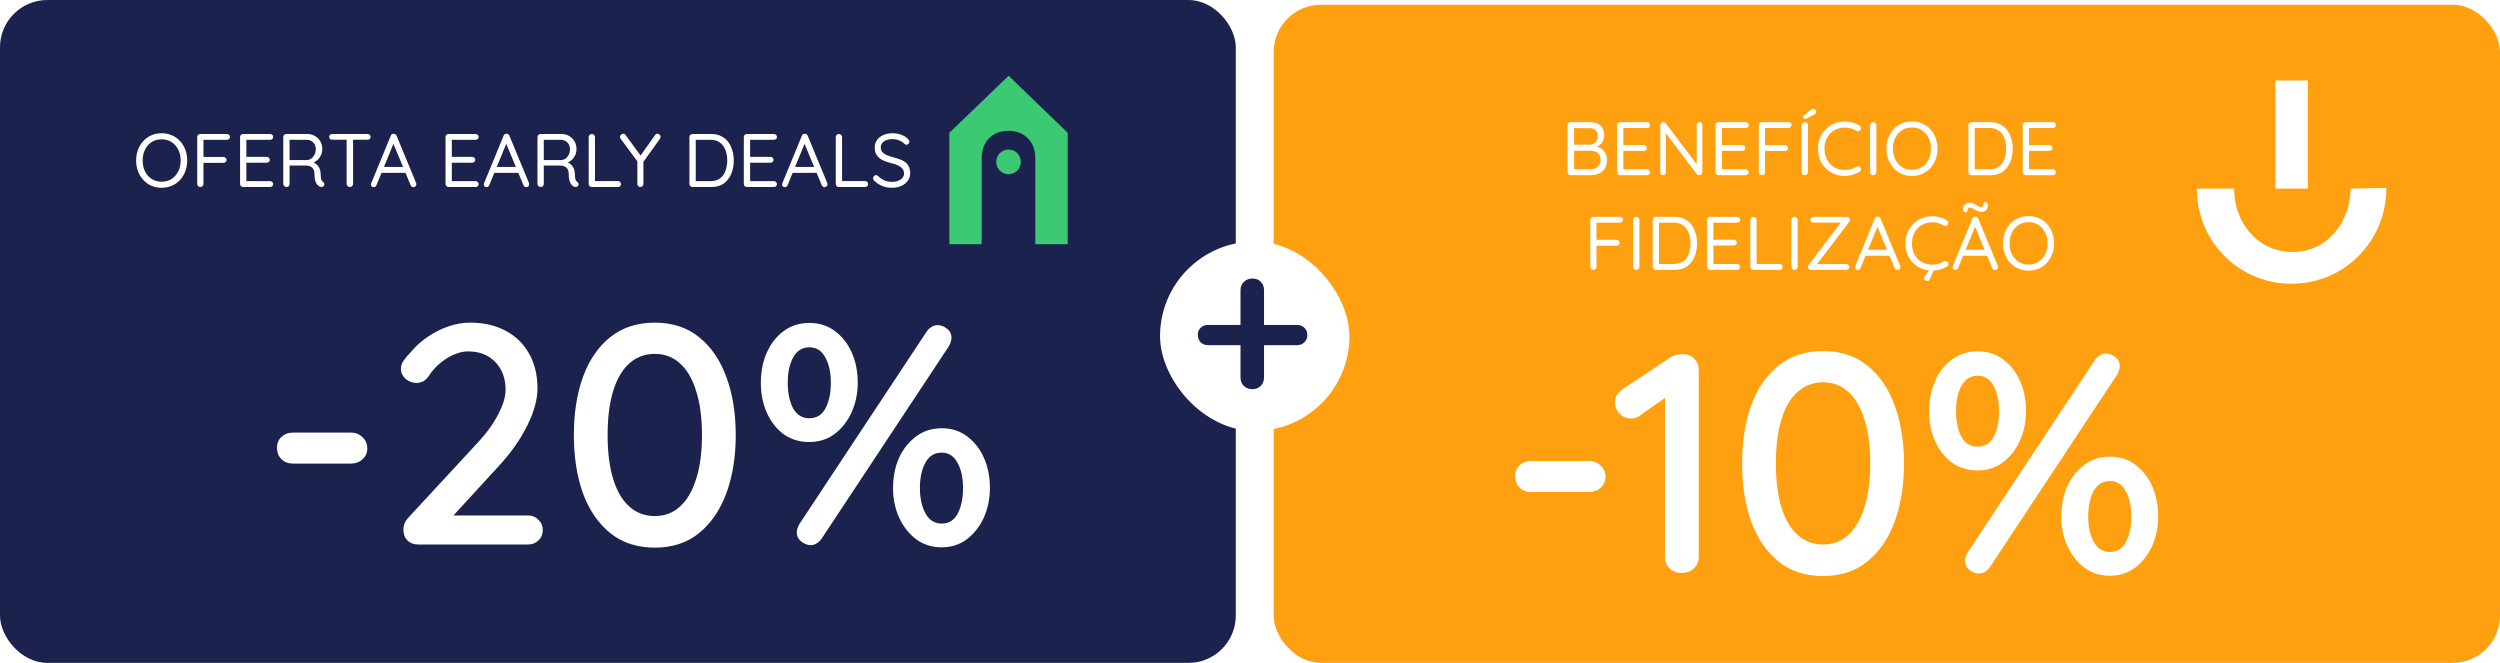 <svg width="528" height="140" viewBox="0 0 528 140" fill="none" xmlns="http://www.w3.org/2000/svg">
<rect width="261" height="140" rx="10" fill="#1C224E"/>
<path d="M39.535 33.9C39.535 34.721 39.402 35.484 39.135 36.188C38.869 36.881 38.495 37.489 38.015 38.012C37.535 38.535 36.965 38.94 36.303 39.228C35.642 39.516 34.922 39.66 34.143 39.66C33.354 39.66 32.629 39.516 31.967 39.228C31.317 38.94 30.751 38.535 30.271 38.012C29.791 37.489 29.418 36.881 29.151 36.188C28.885 35.484 28.751 34.721 28.751 33.9C28.751 33.068 28.885 32.305 29.151 31.612C29.418 30.908 29.791 30.3 30.271 29.788C30.751 29.265 31.317 28.86 31.967 28.572C32.629 28.284 33.354 28.14 34.143 28.14C34.922 28.14 35.642 28.284 36.303 28.572C36.965 28.86 37.535 29.265 38.015 29.788C38.495 30.3 38.869 30.908 39.135 31.612C39.402 32.305 39.535 33.068 39.535 33.9ZM38.159 33.9C38.159 33.025 37.983 32.252 37.631 31.58C37.29 30.908 36.821 30.38 36.223 29.996C35.626 29.612 34.933 29.42 34.143 29.42C33.354 29.42 32.655 29.612 32.047 29.996C31.45 30.38 30.981 30.908 30.639 31.58C30.298 32.252 30.127 33.025 30.127 33.9C30.127 34.764 30.298 35.537 30.639 36.22C30.981 36.892 31.45 37.42 32.047 37.804C32.655 38.188 33.354 38.38 34.143 38.38C34.933 38.38 35.626 38.188 36.223 37.804C36.821 37.42 37.29 36.892 37.631 36.22C37.983 35.537 38.159 34.764 38.159 33.9ZM42.314 39.5C42.122 39.5 41.962 39.436 41.834 39.308C41.717 39.18 41.658 39.025 41.658 38.844V28.94C41.658 28.759 41.717 28.609 41.834 28.492C41.962 28.364 42.117 28.3 42.298 28.3H47.914C48.095 28.3 48.25 28.359 48.378 28.476C48.506 28.593 48.57 28.743 48.57 28.924C48.57 29.095 48.506 29.239 48.378 29.356C48.25 29.473 48.095 29.532 47.914 29.532H42.874L42.97 29.404V33.324L42.89 33.148H47.194C47.375 33.148 47.53 33.212 47.658 33.34C47.786 33.457 47.85 33.607 47.85 33.788C47.85 33.948 47.786 34.092 47.658 34.22C47.53 34.337 47.375 34.396 47.194 34.396H42.858L42.97 34.252V38.844C42.97 39.025 42.906 39.18 42.778 39.308C42.65 39.436 42.495 39.5 42.314 39.5ZM51.345 28.3H57.041C57.222 28.3 57.377 28.359 57.505 28.476C57.633 28.593 57.697 28.743 57.697 28.924C57.697 29.105 57.633 29.255 57.505 29.372C57.377 29.479 57.222 29.532 57.041 29.532H51.889L52.033 29.26V33.308L51.873 33.132H56.321C56.502 33.132 56.657 33.191 56.785 33.308C56.913 33.425 56.977 33.575 56.977 33.756C56.977 33.937 56.913 34.087 56.785 34.204C56.657 34.311 56.502 34.364 56.321 34.364H51.921L52.033 34.22V38.364L51.937 38.252H57.041C57.222 38.252 57.377 38.316 57.505 38.444C57.633 38.572 57.697 38.716 57.697 38.876C57.697 39.057 57.633 39.207 57.505 39.324C57.377 39.441 57.222 39.5 57.041 39.5H51.345C51.163 39.5 51.009 39.436 50.881 39.308C50.764 39.18 50.705 39.025 50.705 38.844V28.94C50.705 28.759 50.764 28.609 50.881 28.492C51.009 28.364 51.163 28.3 51.345 28.3ZM60.566 39.5C60.363 39.5 60.187 39.436 60.038 39.308C59.899 39.18 59.83 39.025 59.83 38.844V28.94C59.83 28.759 59.889 28.609 60.006 28.492C60.134 28.364 60.288 28.3 60.47 28.3H64.886C65.483 28.3 66.022 28.439 66.502 28.716C66.982 28.983 67.361 29.356 67.638 29.836C67.926 30.305 68.07 30.849 68.07 31.468C68.07 31.916 67.984 32.337 67.814 32.732C67.643 33.116 67.409 33.452 67.11 33.74C66.811 34.017 66.47 34.231 66.086 34.38L65.734 34.124C66.097 34.209 66.422 34.364 66.71 34.588C66.998 34.801 67.233 35.079 67.414 35.42C67.595 35.751 67.691 36.14 67.702 36.588C67.723 36.983 67.75 37.297 67.782 37.532C67.814 37.767 67.862 37.953 67.926 38.092C67.99 38.22 68.081 38.321 68.198 38.396C68.347 38.492 68.443 38.62 68.486 38.78C68.539 38.94 68.513 39.095 68.406 39.244C68.342 39.34 68.251 39.409 68.134 39.452C68.016 39.484 67.899 39.495 67.782 39.484C67.665 39.473 67.563 39.441 67.478 39.388C67.307 39.292 67.142 39.153 66.982 38.972C66.822 38.78 66.689 38.508 66.582 38.156C66.475 37.804 66.422 37.324 66.422 36.716C66.422 36.375 66.368 36.092 66.262 35.868C66.155 35.644 66.011 35.463 65.83 35.324C65.648 35.185 65.446 35.089 65.222 35.036C64.998 34.983 64.769 34.956 64.534 34.956H60.966L61.158 34.668V38.844C61.158 39.025 61.105 39.18 60.998 39.308C60.891 39.436 60.747 39.5 60.566 39.5ZM60.966 33.804H64.886C65.195 33.783 65.483 33.676 65.75 33.484C66.027 33.292 66.251 33.025 66.422 32.684C66.603 32.332 66.694 31.937 66.694 31.5C66.694 30.935 66.513 30.465 66.15 30.092C65.798 29.719 65.35 29.532 64.806 29.532H61.03L61.158 29.228V34.092L60.966 33.804ZM73.88 39.5C73.688 39.5 73.528 39.436 73.4 39.308C73.272 39.18 73.208 39.025 73.208 38.844V28.956H74.568V38.844C74.568 39.025 74.504 39.18 74.376 39.308C74.248 39.436 74.083 39.5 73.88 39.5ZM70.168 29.516C69.987 29.516 69.832 29.463 69.704 29.356C69.587 29.239 69.528 29.089 69.528 28.908C69.528 28.727 69.587 28.583 69.704 28.476C69.832 28.359 69.987 28.3 70.168 28.3H77.608C77.789 28.3 77.944 28.359 78.072 28.476C78.2 28.583 78.264 28.727 78.264 28.908C78.264 29.1 78.2 29.249 78.072 29.356C77.944 29.463 77.789 29.516 77.608 29.516H70.168ZM83.264 29.964L79.504 39.116C79.462 39.244 79.387 39.345 79.28 39.42C79.174 39.495 79.062 39.532 78.944 39.532C78.742 39.532 78.592 39.479 78.496 39.372C78.4 39.265 78.352 39.137 78.352 38.988C78.342 38.913 78.352 38.833 78.384 38.748L82.528 28.668C82.582 28.519 82.662 28.412 82.768 28.348C82.886 28.273 83.014 28.241 83.152 28.252C83.291 28.252 83.414 28.289 83.52 28.364C83.638 28.439 83.718 28.54 83.76 28.668L87.888 38.652C87.92 38.737 87.936 38.823 87.936 38.908C87.936 39.1 87.872 39.255 87.744 39.372C87.616 39.479 87.472 39.532 87.312 39.532C87.184 39.532 87.067 39.495 86.96 39.42C86.854 39.345 86.774 39.239 86.72 39.1L82.912 29.948L83.264 29.964ZM80.304 36.508L80.848 35.26H85.6L85.84 36.508H80.304ZM94.736 28.3H100.432C100.613 28.3 100.768 28.359 100.896 28.476C101.024 28.593 101.088 28.743 101.088 28.924C101.088 29.105 101.024 29.255 100.896 29.372C100.768 29.479 100.613 29.532 100.432 29.532H95.279L95.424 29.26V33.308L95.263 33.132H99.712C99.893 33.132 100.048 33.191 100.176 33.308C100.304 33.425 100.368 33.575 100.368 33.756C100.368 33.937 100.304 34.087 100.176 34.204C100.048 34.311 99.893 34.364 99.712 34.364H95.311L95.424 34.22V38.364L95.328 38.252H100.432C100.613 38.252 100.768 38.316 100.896 38.444C101.024 38.572 101.088 38.716 101.088 38.876C101.088 39.057 101.024 39.207 100.896 39.324C100.768 39.441 100.613 39.5 100.432 39.5H94.736C94.554 39.5 94.4 39.436 94.272 39.308C94.154 39.18 94.096 39.025 94.096 38.844V28.94C94.096 28.759 94.154 28.609 94.272 28.492C94.4 28.364 94.554 28.3 94.736 28.3ZM107.093 29.964L103.333 39.116C103.29 39.244 103.215 39.345 103.109 39.42C103.002 39.495 102.89 39.532 102.773 39.532C102.57 39.532 102.421 39.479 102.325 39.372C102.229 39.265 102.181 39.137 102.181 38.988C102.17 38.913 102.181 38.833 102.213 38.748L106.357 28.668C106.41 28.519 106.49 28.412 106.597 28.348C106.714 28.273 106.842 28.241 106.981 28.252C107.119 28.252 107.242 28.289 107.349 28.364C107.466 28.439 107.546 28.54 107.589 28.668L111.717 38.652C111.749 38.737 111.765 38.823 111.765 38.908C111.765 39.1 111.701 39.255 111.573 39.372C111.445 39.479 111.301 39.532 111.141 39.532C111.013 39.532 110.895 39.495 110.789 39.42C110.682 39.345 110.602 39.239 110.549 39.1L106.741 29.948L107.093 29.964ZM104.133 36.508L104.677 35.26H109.429L109.669 36.508H104.133ZM114.253 39.5C114.051 39.5 113.875 39.436 113.725 39.308C113.587 39.18 113.517 39.025 113.517 38.844V28.94C113.517 28.759 113.576 28.609 113.693 28.492C113.821 28.364 113.976 28.3 114.157 28.3H118.573C119.171 28.3 119.709 28.439 120.189 28.716C120.669 28.983 121.048 29.356 121.325 29.836C121.613 30.305 121.757 30.849 121.757 31.468C121.757 31.916 121.672 32.337 121.501 32.732C121.331 33.116 121.096 33.452 120.797 33.74C120.499 34.017 120.157 34.231 119.773 34.38L119.421 34.124C119.784 34.209 120.109 34.364 120.397 34.588C120.685 34.801 120.92 35.079 121.101 35.42C121.283 35.751 121.379 36.14 121.389 36.588C121.411 36.983 121.437 37.297 121.469 37.532C121.501 37.767 121.549 37.953 121.613 38.092C121.677 38.22 121.768 38.321 121.885 38.396C122.035 38.492 122.131 38.62 122.173 38.78C122.227 38.94 122.2 39.095 122.093 39.244C122.029 39.34 121.939 39.409 121.821 39.452C121.704 39.484 121.587 39.495 121.469 39.484C121.352 39.473 121.251 39.441 121.165 39.388C120.995 39.292 120.829 39.153 120.669 38.972C120.509 38.78 120.376 38.508 120.269 38.156C120.163 37.804 120.109 37.324 120.109 36.716C120.109 36.375 120.056 36.092 119.949 35.868C119.843 35.644 119.699 35.463 119.517 35.324C119.336 35.185 119.133 35.089 118.909 35.036C118.685 34.983 118.456 34.956 118.221 34.956H114.653L114.845 34.668V38.844C114.845 39.025 114.792 39.18 114.685 39.308C114.579 39.436 114.435 39.5 114.253 39.5ZM114.653 33.804H118.573C118.883 33.783 119.171 33.676 119.437 33.484C119.715 33.292 119.939 33.025 120.109 32.684C120.291 32.332 120.381 31.937 120.381 31.5C120.381 30.935 120.2 30.465 119.837 30.092C119.485 29.719 119.037 29.532 118.493 29.532H114.717L114.845 29.228V34.092L114.653 33.804ZM130.506 38.236C130.687 38.236 130.842 38.3 130.97 38.428C131.098 38.545 131.162 38.695 131.162 38.876C131.162 39.057 131.098 39.207 130.97 39.324C130.842 39.441 130.687 39.5 130.506 39.5H124.97C124.789 39.5 124.634 39.436 124.506 39.308C124.389 39.18 124.33 39.025 124.33 38.844V28.94C124.33 28.759 124.394 28.609 124.522 28.492C124.65 28.364 124.81 28.3 125.002 28.3C125.183 28.3 125.338 28.364 125.466 28.492C125.594 28.609 125.658 28.759 125.658 28.94V38.524L125.338 38.236H130.506ZM138.865 28.236C139.046 28.236 139.195 28.305 139.313 28.444C139.441 28.572 139.505 28.721 139.505 28.892C139.505 28.956 139.494 29.025 139.473 29.1C139.462 29.164 139.435 29.228 139.393 29.292L135.681 34.46L135.889 33.676V38.844C135.889 39.025 135.825 39.18 135.697 39.308C135.579 39.436 135.435 39.5 135.265 39.5C135.073 39.5 134.913 39.436 134.785 39.308C134.667 39.18 134.609 39.025 134.609 38.844V33.804L134.721 34.22L131.121 29.356C131.057 29.271 131.009 29.191 130.977 29.116C130.955 29.031 130.945 28.951 130.945 28.876C130.945 28.695 131.019 28.545 131.169 28.428C131.318 28.3 131.467 28.236 131.617 28.236C131.83 28.236 132.006 28.337 132.145 28.54L135.457 33.084L135.153 33.036L138.337 28.556C138.475 28.343 138.651 28.236 138.865 28.236ZM150.251 28.3C151.03 28.3 151.712 28.449 152.299 28.748C152.896 29.036 153.392 29.441 153.787 29.964C154.182 30.487 154.475 31.089 154.667 31.772C154.87 32.444 154.971 33.153 154.971 33.9C154.971 34.924 154.795 35.863 154.443 36.716C154.091 37.559 153.568 38.236 152.875 38.748C152.182 39.249 151.307 39.5 150.251 39.5H146.251C146.07 39.5 145.915 39.436 145.787 39.308C145.67 39.18 145.611 39.025 145.611 38.844V28.94C145.611 28.759 145.67 28.609 145.787 28.492C145.915 28.364 146.07 28.3 146.251 28.3H150.251ZM150.091 38.252C150.912 38.252 151.579 38.055 152.091 37.66C152.614 37.265 152.992 36.737 153.227 36.076C153.472 35.415 153.595 34.689 153.595 33.9C153.595 33.324 153.526 32.775 153.387 32.252C153.259 31.719 153.051 31.249 152.763 30.844C152.486 30.439 152.123 30.119 151.675 29.884C151.238 29.649 150.71 29.532 150.091 29.532H146.811L146.939 29.404V38.412L146.843 38.252H150.091ZM157.736 28.3H163.432C163.613 28.3 163.768 28.359 163.896 28.476C164.024 28.593 164.088 28.743 164.088 28.924C164.088 29.105 164.024 29.255 163.896 29.372C163.768 29.479 163.613 29.532 163.432 29.532H158.28L158.424 29.26V33.308L158.264 33.132H162.712C162.893 33.132 163.048 33.191 163.176 33.308C163.304 33.425 163.368 33.575 163.368 33.756C163.368 33.937 163.304 34.087 163.176 34.204C163.048 34.311 162.893 34.364 162.712 34.364H158.312L158.424 34.22V38.364L158.328 38.252H163.432C163.613 38.252 163.768 38.316 163.896 38.444C164.024 38.572 164.088 38.716 164.088 38.876C164.088 39.057 164.024 39.207 163.896 39.324C163.768 39.441 163.613 39.5 163.432 39.5H157.736C157.554 39.5 157.4 39.436 157.272 39.308C157.154 39.18 157.096 39.025 157.096 38.844V28.94C157.096 28.759 157.154 28.609 157.272 28.492C157.4 28.364 157.554 28.3 157.736 28.3ZM170.093 29.964L166.333 39.116C166.29 39.244 166.215 39.345 166.109 39.42C166.002 39.495 165.89 39.532 165.773 39.532C165.57 39.532 165.421 39.479 165.325 39.372C165.229 39.265 165.181 39.137 165.181 38.988C165.17 38.913 165.181 38.833 165.213 38.748L169.357 28.668C169.41 28.519 169.49 28.412 169.597 28.348C169.714 28.273 169.842 28.241 169.981 28.252C170.119 28.252 170.242 28.289 170.349 28.364C170.466 28.439 170.546 28.54 170.589 28.668L174.717 38.652C174.749 38.737 174.765 38.823 174.765 38.908C174.765 39.1 174.701 39.255 174.573 39.372C174.445 39.479 174.301 39.532 174.141 39.532C174.013 39.532 173.895 39.495 173.789 39.42C173.682 39.345 173.602 39.239 173.549 39.1L169.741 29.948L170.093 29.964ZM167.133 36.508L167.677 35.26H172.429L172.669 36.508H167.133ZM182.693 38.236C182.875 38.236 183.029 38.3 183.157 38.428C183.285 38.545 183.349 38.695 183.349 38.876C183.349 39.057 183.285 39.207 183.157 39.324C183.029 39.441 182.875 39.5 182.693 39.5H177.157C176.976 39.5 176.821 39.436 176.693 39.308C176.576 39.18 176.517 39.025 176.517 38.844V28.94C176.517 28.759 176.581 28.609 176.709 28.492C176.837 28.364 176.997 28.3 177.189 28.3C177.371 28.3 177.525 28.364 177.653 28.492C177.781 28.609 177.845 28.759 177.845 28.94V38.524L177.525 38.236H182.693ZM188.453 39.66C187.664 39.66 186.971 39.543 186.373 39.308C185.776 39.073 185.2 38.7 184.645 38.188C184.571 38.113 184.507 38.033 184.453 37.948C184.411 37.852 184.389 37.751 184.389 37.644C184.389 37.473 184.448 37.324 184.565 37.196C184.693 37.057 184.848 36.988 185.029 36.988C185.179 36.988 185.312 37.047 185.429 37.164C185.845 37.569 186.293 37.879 186.773 38.092C187.264 38.305 187.813 38.412 188.421 38.412C188.891 38.412 189.312 38.337 189.685 38.188C190.069 38.039 190.373 37.831 190.597 37.564C190.821 37.297 190.933 36.988 190.933 36.636C190.923 36.209 190.795 35.857 190.549 35.58C190.315 35.303 189.984 35.073 189.557 34.892C189.141 34.7 188.656 34.54 188.101 34.412C187.611 34.295 187.157 34.151 186.741 33.98C186.336 33.809 185.984 33.601 185.685 33.356C185.387 33.1 185.152 32.796 184.981 32.444C184.821 32.081 184.741 31.66 184.741 31.18C184.741 30.572 184.901 30.039 185.221 29.58C185.541 29.121 185.984 28.769 186.549 28.524C187.115 28.268 187.765 28.14 188.501 28.14C189.152 28.14 189.765 28.247 190.341 28.46C190.928 28.673 191.397 28.967 191.749 29.34C191.963 29.543 192.069 29.74 192.069 29.932C192.069 30.092 192 30.241 191.861 30.38C191.733 30.508 191.584 30.572 191.413 30.572C191.296 30.572 191.189 30.529 191.093 30.444C190.912 30.241 190.683 30.06 190.405 29.9C190.128 29.74 189.824 29.612 189.493 29.516C189.163 29.42 188.832 29.372 188.501 29.372C188.011 29.372 187.579 29.447 187.205 29.596C186.832 29.735 186.539 29.937 186.325 30.204C186.123 30.46 186.021 30.769 186.021 31.132C186.021 31.537 186.139 31.873 186.373 32.14C186.608 32.396 186.923 32.609 187.317 32.78C187.712 32.94 188.149 33.084 188.629 33.212C189.152 33.34 189.632 33.489 190.069 33.66C190.517 33.82 190.901 34.023 191.221 34.268C191.541 34.513 191.787 34.828 191.957 35.212C192.139 35.585 192.229 36.049 192.229 36.604C192.229 37.191 192.064 37.713 191.733 38.172C191.403 38.631 190.949 38.993 190.373 39.26C189.808 39.516 189.168 39.649 188.453 39.66Z" fill="white"/>
<path d="M215.603 34.191C215.596 35.626 214.431 36.791 212.996 36.791C211.562 36.791 210.404 35.611 210.404 34.184C210.411 32.749 211.569 31.584 213.011 31.584C214.438 31.577 215.603 32.749 215.603 34.191Z" fill="#3BC974"/>
<path d="M213.018 16L225.5 28.045V51.581H218.662V33.448C218.662 29.712 216.157 27.622 213.025 27.622C209.413 27.622 207.331 30.047 207.331 33.448V51.581H200.5V28.052L213.018 16Z" fill="#3BC974"/>
<g filter="url(#filter0_d_74_2010)">
<path d="M58.798 94.906C57.874 94.906 57.082 94.598 56.422 93.982C55.806 93.322 55.498 92.53 55.498 91.606C55.498 90.638 55.806 89.868 56.422 89.296C57.082 88.68 57.874 88.372 58.798 88.372H71.206C72.13 88.372 72.922 88.702 73.582 89.362C74.242 89.978 74.572 90.77 74.572 91.738C74.572 92.618 74.242 93.366 73.582 93.982C72.922 94.598 72.13 94.906 71.206 94.906H58.798ZM108.533 105.862C109.413 105.862 110.139 106.17 110.711 106.786C111.327 107.358 111.635 108.084 111.635 108.964C111.635 109.844 111.327 110.57 110.711 111.142C110.139 111.714 109.413 112 108.533 112H85.367C84.399 112 83.629 111.714 83.057 111.142C82.485 110.57 82.199 109.8 82.199 108.832C82.199 107.952 82.507 107.16 83.123 106.456L97.841 90.55C99.733 88.526 101.185 86.524 102.197 84.544C103.253 82.564 103.781 80.826 103.781 79.33C103.781 76.91 103.055 74.952 101.603 73.456C100.151 71.96 98.237 71.212 95.861 71.212C94.849 71.212 93.815 71.454 92.759 71.938C91.747 72.378 90.779 72.994 89.855 73.786C88.975 74.534 88.205 75.414 87.545 76.426C87.105 77.042 86.665 77.438 86.225 77.614C85.785 77.79 85.367 77.878 84.971 77.878C84.135 77.878 83.365 77.592 82.661 77.02C82.001 76.404 81.671 75.7 81.671 74.908C81.671 74.292 81.869 73.698 82.265 73.126C82.661 72.554 83.167 71.96 83.783 71.344C84.751 70.156 85.917 69.1 87.281 68.176C88.689 67.208 90.163 66.46 91.703 65.932C93.243 65.404 94.761 65.14 96.257 65.14C99.161 65.14 101.669 65.712 103.781 66.856C105.937 68 107.587 69.606 108.731 71.674C109.919 73.742 110.513 76.184 110.513 79C110.513 81.376 109.787 84.016 108.335 86.92C106.927 89.78 104.947 92.596 102.395 95.368L92.165 106.522L91.439 105.862H108.533ZM135.293 112.66C131.597 112.66 128.473 111.648 125.921 109.624C123.369 107.556 121.433 104.74 120.113 101.176C118.837 97.568 118.199 93.476 118.199 88.9C118.199 84.28 118.837 80.188 120.113 76.624C121.433 73.016 123.369 70.2 125.921 68.176C128.473 66.152 131.597 65.14 135.293 65.14C138.989 65.14 142.091 66.152 144.599 68.176C147.151 70.2 149.087 73.016 150.407 76.624C151.727 80.188 152.387 84.28 152.387 88.9C152.387 93.476 151.727 97.568 150.407 101.176C149.087 104.74 147.151 107.556 144.599 109.624C142.091 111.648 138.989 112.66 135.293 112.66ZM135.293 105.994C137.361 105.994 139.121 105.334 140.573 104.014C142.069 102.694 143.213 100.758 144.005 98.206C144.841 95.654 145.259 92.552 145.259 88.9C145.259 85.204 144.841 82.08 144.005 79.528C143.213 76.976 142.069 75.04 140.573 73.72C139.121 72.4 137.361 71.74 135.293 71.74C133.225 71.74 131.443 72.4 129.947 73.72C128.451 75.04 127.307 76.976 126.515 79.528C125.723 82.08 125.327 85.204 125.327 88.9C125.327 92.552 125.723 95.654 126.515 98.206C127.307 100.758 128.451 102.694 129.947 104.014C131.443 105.334 133.225 105.994 135.293 105.994ZM167.923 90.352C165.855 90.352 164.051 89.802 162.511 88.702C160.971 87.558 159.783 86.04 158.947 84.148C158.111 82.256 157.693 80.166 157.693 77.878C157.693 75.502 158.111 73.368 158.947 71.476C159.783 69.584 160.971 68.066 162.511 66.922C164.051 65.778 165.855 65.206 167.923 65.206C170.035 65.206 171.839 65.778 173.335 66.922C174.875 68.066 176.063 69.584 176.899 71.476C177.735 73.368 178.153 75.48 178.153 77.812C178.153 80.1 177.713 82.212 176.833 84.148C175.953 86.04 174.743 87.558 173.203 88.702C171.707 89.802 169.947 90.352 167.923 90.352ZM167.923 85.336C169.463 85.336 170.607 84.632 171.355 83.224C172.103 81.772 172.477 79.99 172.477 77.878C172.477 75.678 172.081 73.874 171.289 72.466C170.541 71.058 169.419 70.354 167.923 70.354C166.427 70.354 165.283 71.08 164.491 72.532C163.743 73.94 163.369 75.7 163.369 77.812C163.369 79.968 163.743 81.772 164.491 83.224C165.283 84.632 166.427 85.336 167.923 85.336ZM195.841 112.594C193.861 112.594 192.101 112.044 190.561 110.944C189.021 109.8 187.811 108.282 186.931 106.39C186.051 104.498 185.611 102.408 185.611 100.12C185.611 97.744 186.029 95.61 186.865 93.718C187.745 91.826 188.955 90.308 190.495 89.164C192.035 88.02 193.839 87.448 195.907 87.448C197.975 87.448 199.757 88.02 201.253 89.164C202.793 90.308 203.981 91.826 204.817 93.718C205.653 95.61 206.071 97.722 206.071 100.054C206.071 102.342 205.631 104.454 204.751 106.39C203.871 108.282 202.661 109.8 201.121 110.944C199.625 112.044 197.865 112.594 195.841 112.594ZM195.907 107.578C197.403 107.578 198.525 106.874 199.273 105.466C200.021 104.014 200.395 102.232 200.395 100.12C200.395 97.92 199.999 96.116 199.207 94.708C198.459 93.3 197.337 92.596 195.841 92.596C194.345 92.596 193.201 93.322 192.409 94.774C191.661 96.182 191.287 97.942 191.287 100.054C191.287 102.21 191.683 104.014 192.475 105.466C193.267 106.874 194.411 107.578 195.907 107.578ZM168.187 112.132C167.571 112.132 166.933 111.89 166.273 111.406C165.613 110.878 165.283 110.218 165.283 109.426C165.283 108.898 165.459 108.326 165.811 107.71L192.739 66.988C193.399 66.108 194.169 65.668 195.049 65.668C195.709 65.668 196.347 65.91 196.963 66.394C197.623 66.878 197.953 67.538 197.953 68.374C197.953 68.858 197.777 69.43 197.425 70.09L170.497 110.812C169.837 111.692 169.067 112.132 168.187 112.132Z" fill="white"/>
</g>
<rect x="269" y="1" width="259" height="139" rx="10" fill="#FFA011"/>
<g filter="url(#filter1_d_74_2010)">
<path d="M335.888 21.8C336.827 21.8 337.547 22.045 338.048 22.536C338.56 23.016 338.816 23.699 338.816 24.584C338.816 25.053 338.709 25.485 338.496 25.88C338.283 26.275 337.968 26.589 337.552 26.824C337.147 27.059 336.645 27.187 336.048 27.208L336.016 26.76C336.389 26.76 336.773 26.813 337.168 26.92C337.563 27.027 337.925 27.197 338.256 27.432C338.597 27.667 338.869 27.976 339.072 28.36C339.285 28.744 339.392 29.219 339.392 29.784C339.392 30.392 339.291 30.904 339.088 31.32C338.885 31.725 338.613 32.056 338.272 32.312C337.941 32.557 337.568 32.733 337.152 32.84C336.747 32.947 336.336 33 335.92 33H331.712C331.531 33 331.376 32.936 331.248 32.808C331.131 32.68 331.072 32.525 331.072 32.344V22.44C331.072 22.259 331.131 22.109 331.248 21.992C331.376 21.864 331.531 21.8 331.712 21.8H335.888ZM335.696 23.064H332.256L332.448 22.776V26.76L332.272 26.552H335.728C336.197 26.552 336.597 26.403 336.928 26.104C337.269 25.795 337.44 25.341 337.44 24.744C337.44 24.211 337.285 23.8 336.976 23.512C336.667 23.213 336.24 23.064 335.696 23.064ZM335.824 27.832H332.336L332.448 27.72V31.896L332.32 31.752H335.872C336.501 31.752 337.013 31.592 337.408 31.272C337.813 30.952 338.016 30.456 338.016 29.784C338.016 29.261 337.909 28.861 337.696 28.584C337.483 28.296 337.205 28.099 336.864 27.992C336.533 27.885 336.187 27.832 335.824 27.832ZM342.165 21.8H347.861C348.043 21.8 348.197 21.859 348.325 21.976C348.453 22.093 348.517 22.243 348.517 22.424C348.517 22.605 348.453 22.755 348.325 22.872C348.197 22.979 348.043 23.032 347.861 23.032H342.709L342.853 22.76V26.808L342.693 26.632H347.141C347.323 26.632 347.477 26.691 347.605 26.808C347.733 26.925 347.797 27.075 347.797 27.256C347.797 27.437 347.733 27.587 347.605 27.704C347.477 27.811 347.323 27.864 347.141 27.864H342.741L342.853 27.72V31.864L342.757 31.752H347.861C348.043 31.752 348.197 31.816 348.325 31.944C348.453 32.072 348.517 32.216 348.517 32.376C348.517 32.557 348.453 32.707 348.325 32.824C348.197 32.941 348.043 33 347.861 33H342.165C341.984 33 341.829 32.936 341.701 32.808C341.584 32.68 341.525 32.525 341.525 32.344V22.44C341.525 22.259 341.584 22.109 341.701 21.992C341.829 21.864 341.984 21.8 342.165 21.8ZM358.938 21.8C359.12 21.8 359.264 21.859 359.37 21.976C359.477 22.083 359.53 22.221 359.53 22.392V32.328C359.53 32.531 359.466 32.696 359.338 32.824C359.21 32.941 359.056 33 358.874 33C358.778 33 358.682 32.984 358.586 32.952C358.49 32.909 358.416 32.856 358.362 32.792L351.514 23.736L351.834 23.544V32.408C351.834 32.579 351.776 32.723 351.658 32.84C351.552 32.947 351.408 33 351.226 33C351.056 33 350.917 32.947 350.81 32.84C350.704 32.723 350.65 32.579 350.65 32.408V22.44C350.65 22.248 350.709 22.093 350.826 21.976C350.954 21.859 351.104 21.8 351.274 21.8C351.37 21.8 351.466 21.821 351.562 21.864C351.669 21.896 351.749 21.949 351.802 22.024L358.554 30.952L358.346 31.208V22.392C358.346 22.221 358.4 22.083 358.506 21.976C358.624 21.859 358.768 21.8 358.938 21.8ZM362.978 21.8H368.674C368.855 21.8 369.01 21.859 369.138 21.976C369.266 22.093 369.33 22.243 369.33 22.424C369.33 22.605 369.266 22.755 369.138 22.872C369.01 22.979 368.855 23.032 368.674 23.032H363.522L363.666 22.76V26.808L363.506 26.632H367.954C368.135 26.632 368.29 26.691 368.418 26.808C368.546 26.925 368.61 27.075 368.61 27.256C368.61 27.437 368.546 27.587 368.418 27.704C368.29 27.811 368.135 27.864 367.954 27.864H363.554L363.666 27.72V31.864L363.57 31.752H368.674C368.855 31.752 369.01 31.816 369.138 31.944C369.266 32.072 369.33 32.216 369.33 32.376C369.33 32.557 369.266 32.707 369.138 32.824C369.01 32.941 368.855 33 368.674 33H362.978C362.796 33 362.642 32.936 362.514 32.808C362.396 32.68 362.338 32.525 362.338 32.344V22.44C362.338 22.259 362.396 22.109 362.514 21.992C362.642 21.864 362.796 21.8 362.978 21.8ZM372.119 33C371.927 33 371.767 32.936 371.639 32.808C371.521 32.68 371.463 32.525 371.463 32.344V22.44C371.463 22.259 371.521 22.109 371.639 21.992C371.767 21.864 371.921 21.8 372.103 21.8H377.719C377.9 21.8 378.055 21.859 378.183 21.976C378.311 22.093 378.375 22.243 378.375 22.424C378.375 22.595 378.311 22.739 378.183 22.856C378.055 22.973 377.9 23.032 377.719 23.032H372.679L372.775 22.904V26.824L372.695 26.648H376.999C377.18 26.648 377.335 26.712 377.463 26.84C377.591 26.957 377.655 27.107 377.655 27.288C377.655 27.448 377.591 27.592 377.463 27.72C377.335 27.837 377.18 27.896 376.999 27.896H372.663L372.775 27.752V32.344C372.775 32.525 372.711 32.68 372.583 32.808C372.455 32.936 372.3 33 372.119 33ZM381.838 32.344C381.838 32.525 381.768 32.68 381.63 32.808C381.502 32.936 381.347 33 381.166 33C380.963 33 380.803 32.936 380.686 32.808C380.568 32.68 380.51 32.525 380.51 32.344V22.456C380.51 22.264 380.574 22.109 380.702 21.992C380.83 21.864 380.99 21.8 381.182 21.8C381.363 21.8 381.518 21.864 381.646 21.992C381.774 22.109 381.838 22.264 381.838 22.456V32.344ZM381.246 21.112C381.107 21.112 381 21.075 380.926 21C380.851 20.925 380.814 20.835 380.814 20.728C380.814 20.664 380.83 20.605 380.862 20.552C380.894 20.499 380.936 20.445 380.99 20.392L382.398 19.24C382.483 19.176 382.574 19.123 382.67 19.08C382.766 19.027 382.867 19 382.974 19C383.123 19 383.262 19.059 383.39 19.176C383.518 19.283 383.582 19.421 383.582 19.592C383.582 19.72 383.544 19.837 383.47 19.944C383.406 20.051 383.304 20.136 383.166 20.2L381.598 21C381.544 21.032 381.486 21.059 381.422 21.08C381.358 21.101 381.299 21.112 381.246 21.112ZM392.714 22.536C392.896 22.632 392.997 22.776 393.018 22.968C393.05 23.16 393.002 23.336 392.874 23.496C392.778 23.635 392.656 23.709 392.506 23.72C392.357 23.731 392.208 23.699 392.058 23.624C391.706 23.411 391.328 23.245 390.922 23.128C390.517 23 390.09 22.936 389.642 22.936C389.013 22.936 388.437 23.048 387.914 23.272C387.392 23.485 386.938 23.789 386.554 24.184C386.17 24.579 385.872 25.048 385.658 25.592C385.445 26.136 385.338 26.739 385.338 27.4C385.338 28.104 385.45 28.733 385.674 29.288C385.898 29.843 386.202 30.317 386.586 30.712C386.981 31.096 387.434 31.389 387.946 31.592C388.469 31.795 389.034 31.896 389.642 31.896C390.08 31.896 390.501 31.837 390.906 31.72C391.312 31.603 391.696 31.432 392.058 31.208C392.208 31.133 392.357 31.107 392.506 31.128C392.656 31.149 392.784 31.224 392.89 31.352C393.018 31.523 393.066 31.704 393.034 31.896C393.002 32.077 392.901 32.211 392.73 32.296C392.464 32.456 392.16 32.605 391.818 32.744C391.477 32.872 391.12 32.973 390.746 33.048C390.384 33.123 390.016 33.16 389.642 33.16C388.874 33.16 388.149 33.027 387.466 32.76C386.784 32.493 386.181 32.109 385.658 31.608C385.136 31.107 384.72 30.504 384.41 29.8C384.112 29.085 383.962 28.285 383.962 27.4C383.962 26.568 384.106 25.805 384.394 25.112C384.682 24.419 385.082 23.816 385.594 23.304C386.117 22.792 386.72 22.392 387.402 22.104C388.096 21.816 388.842 21.672 389.642 21.672C390.197 21.672 390.736 21.747 391.258 21.896C391.792 22.045 392.277 22.259 392.714 22.536ZM396.291 32.344C396.291 32.525 396.221 32.68 396.083 32.808C395.955 32.936 395.8 33 395.619 33C395.416 33 395.256 32.936 395.139 32.808C395.021 32.68 394.963 32.525 394.963 32.344V22.456C394.963 22.264 395.027 22.109 395.155 21.992C395.283 21.864 395.443 21.8 395.635 21.8C395.816 21.8 395.971 21.864 396.099 21.992C396.227 22.109 396.291 22.264 396.291 22.456V32.344ZM409.199 27.4C409.199 28.221 409.066 28.984 408.799 29.688C408.533 30.381 408.159 30.989 407.679 31.512C407.199 32.035 406.629 32.44 405.967 32.728C405.306 33.016 404.586 33.16 403.807 33.16C403.018 33.16 402.293 33.016 401.631 32.728C400.981 32.44 400.415 32.035 399.935 31.512C399.455 30.989 399.082 30.381 398.815 29.688C398.549 28.984 398.415 28.221 398.415 27.4C398.415 26.568 398.549 25.805 398.815 25.112C399.082 24.408 399.455 23.8 399.935 23.288C400.415 22.765 400.981 22.36 401.631 22.072C402.293 21.784 403.018 21.64 403.807 21.64C404.586 21.64 405.306 21.784 405.967 22.072C406.629 22.36 407.199 22.765 407.679 23.288C408.159 23.8 408.533 24.408 408.799 25.112C409.066 25.805 409.199 26.568 409.199 27.4ZM407.823 27.4C407.823 26.525 407.647 25.752 407.295 25.08C406.954 24.408 406.485 23.88 405.887 23.496C405.29 23.112 404.597 22.92 403.807 22.92C403.018 22.92 402.319 23.112 401.711 23.496C401.114 23.88 400.645 24.408 400.303 25.08C399.962 25.752 399.791 26.525 399.791 27.4C399.791 28.264 399.962 29.037 400.303 29.72C400.645 30.392 401.114 30.92 401.711 31.304C402.319 31.688 403.018 31.88 403.807 31.88C404.597 31.88 405.29 31.688 405.887 31.304C406.485 30.92 406.954 30.392 407.295 29.72C407.647 29.037 407.823 28.264 407.823 27.4ZM420.368 21.8C421.147 21.8 421.83 21.949 422.416 22.248C423.014 22.536 423.51 22.941 423.904 23.464C424.299 23.987 424.592 24.589 424.784 25.272C424.987 25.944 425.088 26.653 425.088 27.4C425.088 28.424 424.912 29.363 424.56 30.216C424.208 31.059 423.686 31.736 422.992 32.248C422.299 32.749 421.424 33 420.368 33H416.368C416.187 33 416.032 32.936 415.904 32.808C415.787 32.68 415.728 32.525 415.728 32.344V22.44C415.728 22.259 415.787 22.109 415.904 21.992C416.032 21.864 416.187 21.8 416.368 21.8H420.368ZM420.208 31.752C421.03 31.752 421.696 31.555 422.208 31.16C422.731 30.765 423.11 30.237 423.344 29.576C423.59 28.915 423.712 28.189 423.712 27.4C423.712 26.824 423.643 26.275 423.504 25.752C423.376 25.219 423.168 24.749 422.88 24.344C422.603 23.939 422.24 23.619 421.792 23.384C421.355 23.149 420.827 23.032 420.208 23.032H416.928L417.056 22.904V31.912L416.96 31.752H420.208ZM427.853 21.8H433.549C433.73 21.8 433.885 21.859 434.013 21.976C434.141 22.093 434.205 22.243 434.205 22.424C434.205 22.605 434.141 22.755 434.013 22.872C433.885 22.979 433.73 23.032 433.549 23.032H428.397L428.541 22.76V26.808L428.381 26.632H432.829C433.01 26.632 433.165 26.691 433.293 26.808C433.421 26.925 433.485 27.075 433.485 27.256C433.485 27.437 433.421 27.587 433.293 27.704C433.165 27.811 433.01 27.864 432.829 27.864H428.429L428.541 27.72V31.864L428.445 31.752H433.549C433.73 31.752 433.885 31.816 434.013 31.944C434.141 32.072 434.205 32.216 434.205 32.376C434.205 32.557 434.141 32.707 434.013 32.824C433.885 32.941 433.73 33 433.549 33H427.853C427.671 33 427.517 32.936 427.389 32.808C427.271 32.68 427.213 32.525 427.213 32.344V22.44C427.213 22.259 427.271 22.109 427.389 21.992C427.517 21.864 427.671 21.8 427.853 21.8ZM336.525 53C336.333 53 336.173 52.936 336.045 52.808C335.928 52.68 335.869 52.525 335.869 52.344V42.44C335.869 42.259 335.928 42.109 336.045 41.992C336.173 41.864 336.328 41.8 336.509 41.8H342.125C342.306 41.8 342.461 41.859 342.589 41.976C342.717 42.093 342.781 42.243 342.781 42.424C342.781 42.595 342.717 42.739 342.589 42.856C342.461 42.973 342.306 43.032 342.125 43.032H337.085L337.181 42.904V46.824L337.101 46.648H341.405C341.586 46.648 341.741 46.712 341.869 46.84C341.997 46.957 342.061 47.107 342.061 47.288C342.061 47.448 341.997 47.592 341.869 47.72C341.741 47.837 341.586 47.896 341.405 47.896H337.069L337.181 47.752V52.344C337.181 52.525 337.117 52.68 336.989 52.808C336.861 52.936 336.706 53 336.525 53ZM346.244 52.344C346.244 52.525 346.174 52.68 346.036 52.808C345.908 52.936 345.753 53 345.572 53C345.369 53 345.209 52.936 345.092 52.808C344.974 52.68 344.916 52.525 344.916 52.344V42.456C344.916 42.264 344.98 42.109 345.108 41.992C345.236 41.864 345.396 41.8 345.588 41.8C345.769 41.8 345.924 41.864 346.052 41.992C346.18 42.109 346.244 42.264 346.244 42.456V52.344ZM353.696 41.8C354.475 41.8 355.158 41.949 355.744 42.248C356.342 42.536 356.838 42.941 357.232 43.464C357.627 43.987 357.92 44.589 358.112 45.272C358.315 45.944 358.416 46.653 358.416 47.4C358.416 48.424 358.24 49.363 357.888 50.216C357.536 51.059 357.014 51.736 356.32 52.248C355.627 52.749 354.752 53 353.696 53H349.696C349.515 53 349.36 52.936 349.232 52.808C349.115 52.68 349.056 52.525 349.056 52.344V42.44C349.056 42.259 349.115 42.109 349.232 41.992C349.36 41.864 349.515 41.8 349.696 41.8H353.696ZM353.536 51.752C354.358 51.752 355.024 51.555 355.536 51.16C356.059 50.765 356.438 50.237 356.672 49.576C356.918 48.915 357.04 48.189 357.04 47.4C357.04 46.824 356.971 46.275 356.832 45.752C356.704 45.219 356.496 44.749 356.208 44.344C355.931 43.939 355.568 43.619 355.12 43.384C354.683 43.149 354.155 43.032 353.536 43.032H350.256L350.384 42.904V51.912L350.288 51.752H353.536ZM361.181 41.8H366.877C367.058 41.8 367.213 41.859 367.341 41.976C367.469 42.093 367.533 42.243 367.533 42.424C367.533 42.605 367.469 42.755 367.341 42.872C367.213 42.979 367.058 43.032 366.877 43.032H361.725L361.869 42.76V46.808L361.709 46.632H366.157C366.338 46.632 366.493 46.691 366.621 46.808C366.749 46.925 366.813 47.075 366.813 47.256C366.813 47.437 366.749 47.587 366.621 47.704C366.493 47.811 366.338 47.864 366.157 47.864H361.757L361.869 47.72V51.864L361.773 51.752H366.877C367.058 51.752 367.213 51.816 367.341 51.944C367.469 52.072 367.533 52.216 367.533 52.376C367.533 52.557 367.469 52.707 367.341 52.824C367.213 52.941 367.058 53 366.877 53H361.181C360.999 53 360.845 52.936 360.717 52.808C360.599 52.68 360.541 52.525 360.541 52.344V42.44C360.541 42.259 360.599 42.109 360.717 41.992C360.845 41.864 360.999 41.8 361.181 41.8ZM375.842 51.736C376.023 51.736 376.178 51.8 376.306 51.928C376.434 52.045 376.498 52.195 376.498 52.376C376.498 52.557 376.434 52.707 376.306 52.824C376.178 52.941 376.023 53 375.842 53H370.306C370.124 53 369.97 52.936 369.842 52.808C369.724 52.68 369.666 52.525 369.666 52.344V42.44C369.666 42.259 369.73 42.109 369.858 41.992C369.986 41.864 370.146 41.8 370.338 41.8C370.519 41.8 370.674 41.864 370.802 41.992C370.93 42.109 370.994 42.259 370.994 42.44V52.024L370.674 51.736H375.842ZM379.666 52.344C379.666 52.525 379.596 52.68 379.458 52.808C379.33 52.936 379.175 53 378.994 53C378.791 53 378.631 52.936 378.514 52.808C378.396 52.68 378.338 52.525 378.338 52.344V42.456C378.338 42.264 378.402 42.109 378.53 41.992C378.658 41.864 378.818 41.8 379.01 41.8C379.191 41.8 379.346 41.864 379.474 41.992C379.602 42.109 379.666 42.264 379.666 42.456V52.344ZM390.014 41.8C390.206 41.8 390.372 41.859 390.51 41.976C390.649 42.093 390.718 42.243 390.718 42.424C390.718 42.563 390.67 42.696 390.574 42.824L383.694 51.88L383.598 51.768H389.95C390.132 51.768 390.286 51.827 390.414 51.944C390.542 52.061 390.606 52.205 390.606 52.376C390.606 52.557 390.542 52.707 390.414 52.824C390.286 52.941 390.132 53 389.95 53H382.51C382.318 53 382.158 52.931 382.03 52.792C381.902 52.653 381.838 52.509 381.838 52.36C381.838 52.221 381.886 52.088 381.982 51.96L388.846 42.936L388.974 43.016H382.99C382.809 43.016 382.654 42.957 382.526 42.84C382.398 42.723 382.334 42.579 382.334 42.408C382.334 42.227 382.398 42.083 382.526 41.976C382.654 41.859 382.809 41.8 382.99 41.8H390.014ZM396.694 43.464L392.934 52.616C392.891 52.744 392.817 52.845 392.71 52.92C392.603 52.995 392.491 53.032 392.374 53.032C392.171 53.032 392.022 52.979 391.926 52.872C391.83 52.765 391.782 52.637 391.782 52.488C391.771 52.413 391.782 52.333 391.814 52.248L395.958 42.168C396.011 42.019 396.091 41.912 396.198 41.848C396.315 41.773 396.443 41.741 396.582 41.752C396.721 41.752 396.843 41.789 396.95 41.864C397.067 41.939 397.147 42.04 397.19 42.168L401.318 52.152C401.35 52.237 401.366 52.323 401.366 52.408C401.366 52.6 401.302 52.755 401.174 52.872C401.046 52.979 400.902 53.032 400.742 53.032C400.614 53.032 400.497 52.995 400.39 52.92C400.283 52.845 400.203 52.739 400.15 52.6L396.342 43.448L396.694 43.464ZM393.734 50.008L394.278 48.76H399.03L399.27 50.008H393.734ZM411.183 42.536C411.364 42.632 411.466 42.776 411.487 42.968C411.519 43.16 411.471 43.336 411.343 43.496C411.247 43.635 411.124 43.709 410.975 43.72C410.826 43.731 410.676 43.699 410.527 43.624C410.175 43.411 409.796 43.245 409.391 43.128C408.986 43 408.559 42.936 408.111 42.936C407.482 42.936 406.906 43.048 406.383 43.272C405.86 43.485 405.407 43.789 405.023 44.184C404.639 44.579 404.34 45.048 404.127 45.592C403.914 46.136 403.807 46.739 403.807 47.4C403.807 48.104 403.919 48.733 404.143 49.288C404.367 49.843 404.671 50.317 405.055 50.712C405.45 51.096 405.903 51.389 406.415 51.592C406.938 51.795 407.503 51.896 408.111 51.896C408.548 51.896 408.97 51.837 409.375 51.72C409.78 51.603 410.164 51.432 410.527 51.208C410.676 51.133 410.826 51.107 410.975 51.128C411.124 51.149 411.252 51.224 411.359 51.352C411.487 51.523 411.535 51.704 411.503 51.896C411.471 52.077 411.37 52.211 411.199 52.296C410.932 52.456 410.628 52.605 410.287 52.744C409.946 52.872 409.588 52.973 409.215 53.048C408.852 53.123 408.484 53.16 408.111 53.16C407.343 53.16 406.618 53.027 405.935 52.76C405.252 52.493 404.65 52.109 404.127 51.608C403.604 51.107 403.188 50.504 402.879 49.8C402.58 49.085 402.431 48.285 402.431 47.4C402.431 46.568 402.575 45.805 402.863 45.112C403.151 44.419 403.551 43.816 404.063 43.304C404.586 42.792 405.188 42.392 405.871 42.104C406.564 41.816 407.311 41.672 408.111 41.672C408.666 41.672 409.204 41.747 409.727 41.896C410.26 42.045 410.746 42.259 411.183 42.536ZM407.087 55.336C407.002 55.336 406.895 55.309 406.767 55.256C406.639 55.213 406.527 55.144 406.431 55.048C406.335 54.963 406.287 54.861 406.287 54.744C406.287 54.616 406.33 54.499 406.415 54.392L407.759 52.68H408.559L407.583 54.952C407.476 55.208 407.311 55.336 407.087 55.336ZM417.303 43.464L413.543 52.616C413.501 52.744 413.426 52.845 413.319 52.92C413.213 52.995 413.101 53.032 412.983 53.032C412.781 53.032 412.631 52.979 412.535 52.872C412.439 52.765 412.391 52.637 412.391 52.488C412.381 52.413 412.391 52.333 412.423 52.248L416.567 42.168C416.621 42.019 416.701 41.912 416.807 41.848C416.925 41.773 417.053 41.741 417.191 41.752C417.33 41.752 417.453 41.789 417.559 41.864C417.677 41.939 417.757 42.04 417.799 42.168L421.927 52.152C421.959 52.237 421.975 52.323 421.975 52.408C421.975 52.6 421.911 52.755 421.783 52.872C421.655 52.979 421.511 53.032 421.351 53.032C421.223 53.032 421.106 52.995 420.999 52.92C420.893 52.845 420.813 52.739 420.759 52.6L416.951 43.448L417.303 43.464ZM414.343 50.008L414.887 48.76H419.639L419.879 50.008H414.343ZM415.111 40.856C414.941 40.856 414.802 40.781 414.695 40.632C414.599 40.472 414.562 40.264 414.583 40.008C414.626 39.656 414.786 39.368 415.063 39.144C415.341 38.92 415.687 38.808 416.103 38.808C416.391 38.808 416.674 38.888 416.951 39.048C417.239 39.208 417.511 39.368 417.767 39.528C418.023 39.688 418.242 39.768 418.423 39.768C418.562 39.768 418.674 39.72 418.759 39.624C418.845 39.528 418.887 39.4 418.887 39.24C418.855 39.069 418.882 38.936 418.967 38.84C419.053 38.744 419.165 38.696 419.303 38.696C419.495 38.696 419.639 38.776 419.735 38.936C419.831 39.085 419.874 39.283 419.863 39.528C419.831 39.741 419.757 39.944 419.639 40.136C419.533 40.328 419.378 40.483 419.175 40.6C418.983 40.707 418.754 40.76 418.487 40.76C418.189 40.76 417.885 40.685 417.575 40.536C417.277 40.376 416.994 40.221 416.727 40.072C416.471 39.912 416.247 39.832 416.055 39.832C415.927 39.832 415.815 39.875 415.719 39.96C415.623 40.045 415.565 40.173 415.543 40.344C415.565 40.504 415.527 40.632 415.431 40.728C415.346 40.813 415.239 40.856 415.111 40.856ZM433.824 47.4C433.824 48.221 433.691 48.984 433.424 49.688C433.158 50.381 432.784 50.989 432.304 51.512C431.824 52.035 431.254 52.44 430.592 52.728C429.931 53.016 429.211 53.16 428.432 53.16C427.643 53.16 426.918 53.016 426.256 52.728C425.606 52.44 425.04 52.035 424.56 51.512C424.08 50.989 423.707 50.381 423.44 49.688C423.174 48.984 423.04 48.221 423.04 47.4C423.04 46.568 423.174 45.805 423.44 45.112C423.707 44.408 424.08 43.8 424.56 43.288C425.04 42.765 425.606 42.36 426.256 42.072C426.918 41.784 427.643 41.64 428.432 41.64C429.211 41.64 429.931 41.784 430.592 42.072C431.254 42.36 431.824 42.765 432.304 43.288C432.784 43.8 433.158 44.408 433.424 45.112C433.691 45.805 433.824 46.568 433.824 47.4ZM432.448 47.4C432.448 46.525 432.272 45.752 431.92 45.08C431.579 44.408 431.11 43.88 430.512 43.496C429.915 43.112 429.222 42.92 428.432 42.92C427.643 42.92 426.944 43.112 426.336 43.496C425.739 43.88 425.27 44.408 424.928 45.08C424.587 45.752 424.416 46.525 424.416 47.4C424.416 48.264 424.587 49.037 424.928 49.72C425.27 50.392 425.739 50.92 426.336 51.304C426.944 51.688 427.643 51.88 428.432 51.88C429.222 51.88 429.915 51.688 430.512 51.304C431.11 50.92 431.579 50.392 431.92 49.72C432.272 49.037 432.448 48.264 432.448 47.4Z" fill="white"/>
</g>
<g filter="url(#filter2_d_74_2010)">
<path d="M320.298 100.906C319.374 100.906 318.582 100.598 317.922 99.982C317.306 99.322 316.998 98.53 316.998 97.606C316.998 96.638 317.306 95.868 317.922 95.296C318.582 94.68 319.374 94.372 320.298 94.372H332.706C333.63 94.372 334.422 94.702 335.082 95.362C335.742 95.978 336.072 96.77 336.072 97.738C336.072 98.618 335.742 99.366 335.082 99.982C334.422 100.598 333.63 100.906 332.706 100.906H320.298ZM352.147 118C351.135 118 350.299 117.692 349.639 117.076C348.979 116.416 348.649 115.602 348.649 114.634V79.258L349.507 80.446L343.369 84.736C342.841 85.176 342.203 85.396 341.455 85.396C340.575 85.396 339.783 85.066 339.079 84.406C338.419 83.702 338.089 82.888 338.089 81.964C338.089 80.82 338.661 79.874 339.805 79.126L349.837 72.46C350.233 72.196 350.651 72.02 351.091 71.932C351.575 71.844 352.015 71.8 352.411 71.8C353.423 71.8 354.237 72.13 354.853 72.79C355.469 73.406 355.777 74.198 355.777 75.166V114.634C355.777 115.602 355.425 116.416 354.721 117.076C354.061 117.692 353.203 118 352.147 118ZM382.033 118.66C378.337 118.66 375.213 117.648 372.661 115.624C370.109 113.556 368.173 110.74 366.853 107.176C365.577 103.568 364.939 99.476 364.939 94.9C364.939 90.28 365.577 86.188 366.853 82.624C368.173 79.016 370.109 76.2 372.661 74.176C375.213 72.152 378.337 71.14 382.033 71.14C385.729 71.14 388.831 72.152 391.339 74.176C393.891 76.2 395.827 79.016 397.147 82.624C398.467 86.188 399.127 90.28 399.127 94.9C399.127 99.476 398.467 103.568 397.147 107.176C395.827 110.74 393.891 113.556 391.339 115.624C388.831 117.648 385.729 118.66 382.033 118.66ZM382.033 111.994C384.101 111.994 385.861 111.334 387.313 110.014C388.809 108.694 389.953 106.758 390.745 104.206C391.581 101.654 391.999 98.552 391.999 94.9C391.999 91.204 391.581 88.08 390.745 85.528C389.953 82.976 388.809 81.04 387.313 79.72C385.861 78.4 384.101 77.74 382.033 77.74C379.965 77.74 378.183 78.4 376.687 79.72C375.191 81.04 374.047 82.976 373.255 85.528C372.463 88.08 372.067 91.204 372.067 94.9C372.067 98.552 372.463 101.654 373.255 104.206C374.047 106.758 375.191 108.694 376.687 110.014C378.183 111.334 379.965 111.994 382.033 111.994ZM414.663 96.352C412.595 96.352 410.791 95.802 409.251 94.702C407.711 93.558 406.523 92.04 405.687 90.148C404.851 88.256 404.433 86.166 404.433 83.878C404.433 81.502 404.851 79.368 405.687 77.476C406.523 75.584 407.711 74.066 409.251 72.922C410.791 71.778 412.595 71.206 414.663 71.206C416.775 71.206 418.579 71.778 420.075 72.922C421.615 74.066 422.803 75.584 423.639 77.476C424.475 79.368 424.893 81.48 424.893 83.812C424.893 86.1 424.453 88.212 423.573 90.148C422.693 92.04 421.483 93.558 419.943 94.702C418.447 95.802 416.687 96.352 414.663 96.352ZM414.663 91.336C416.203 91.336 417.347 90.632 418.095 89.224C418.843 87.772 419.217 85.99 419.217 83.878C419.217 81.678 418.821 79.874 418.029 78.466C417.281 77.058 416.159 76.354 414.663 76.354C413.167 76.354 412.023 77.08 411.231 78.532C410.483 79.94 410.109 81.7 410.109 83.812C410.109 85.968 410.483 87.772 411.231 89.224C412.023 90.632 413.167 91.336 414.663 91.336ZM442.581 118.594C440.601 118.594 438.841 118.044 437.301 116.944C435.761 115.8 434.551 114.282 433.671 112.39C432.791 110.498 432.351 108.408 432.351 106.12C432.351 103.744 432.769 101.61 433.605 99.718C434.485 97.826 435.695 96.308 437.235 95.164C438.775 94.02 440.579 93.448 442.647 93.448C444.715 93.448 446.497 94.02 447.993 95.164C449.533 96.308 450.721 97.826 451.557 99.718C452.393 101.61 452.811 103.722 452.811 106.054C452.811 108.342 452.371 110.454 451.491 112.39C450.611 114.282 449.401 115.8 447.861 116.944C446.365 118.044 444.605 118.594 442.581 118.594ZM442.647 113.578C444.143 113.578 445.265 112.874 446.013 111.466C446.761 110.014 447.135 108.232 447.135 106.12C447.135 103.92 446.739 102.116 445.947 100.708C445.199 99.3 444.077 98.596 442.581 98.596C441.085 98.596 439.941 99.322 439.149 100.774C438.401 102.182 438.027 103.942 438.027 106.054C438.027 108.21 438.423 110.014 439.215 111.466C440.007 112.874 441.151 113.578 442.647 113.578ZM414.927 118.132C414.311 118.132 413.673 117.89 413.013 117.406C412.353 116.878 412.023 116.218 412.023 115.426C412.023 114.898 412.199 114.326 412.551 113.71L439.479 72.988C440.139 72.108 440.909 71.668 441.789 71.668C442.449 71.668 443.087 71.91 443.703 72.394C444.363 72.878 444.693 73.538 444.693 74.374C444.693 74.858 444.517 75.43 444.165 76.09L417.237 116.812C416.577 117.692 415.807 118.132 414.927 118.132Z" fill="white"/>
</g>
<path d="M487.418 17H480.582V39.836H487.418V17Z" fill="white"/>
<path d="M496.436 39.836C496.436 46.382 491.927 53.218 484.218 53.218C476.8 53.218 471.855 46.964 471.855 39.982V39.836H464C464 39.982 464 40.127 464 40.273C464.145 51.327 473.309 60.2 484.364 59.909C495.273 59.764 504 50.745 504 39.836C504 39.836 504 39.836 504 39.691L496.436 39.836Z" fill="white"/>
<rect x="245" y="51.011" width="40" height="40" rx="20" fill="white"/>
<path d="M255.14 72.901C254.527 72.901 254.005 72.701 253.576 72.303C253.177 71.873 252.978 71.337 252.978 70.693C252.978 70.079 253.177 69.589 253.576 69.221C254.005 68.822 254.527 68.623 255.14 68.623H273.954C274.567 68.623 275.073 68.822 275.472 69.221C275.901 69.619 276.116 70.141 276.116 70.785C276.116 71.367 275.901 71.873 275.472 72.303C275.073 72.701 274.567 72.901 273.954 72.901H255.14ZM264.478 82.193C263.773 82.193 263.175 81.963 262.684 81.503C262.224 81.043 261.994 80.445 261.994 79.709V61.263C261.994 60.557 262.239 59.975 262.73 59.515C263.221 59.055 263.819 58.825 264.524 58.825C265.26 58.825 265.843 59.055 266.272 59.515C266.732 59.975 266.962 60.557 266.962 61.263V79.709C266.962 80.445 266.732 81.043 266.272 81.503C265.812 81.963 265.214 82.193 264.478 82.193Z" fill="#1C224E"/>
<defs>
<filter id="filter0_d_74_2010" x="53.498" y="63.14" width="160.573" height="57.52" filterUnits="userSpaceOnUse" color-interpolation-filters="sRGB">
<feFlood flood-opacity="0" result="BackgroundImageFix"/>
<feColorMatrix in="SourceAlpha" type="matrix" values="0 0 0 0 0 0 0 0 0 0 0 0 0 0 0 0 0 0 127 0" result="hardAlpha"/>
<feOffset dx="3" dy="3"/>
<feGaussianBlur stdDeviation="2.5"/>
<feComposite in2="hardAlpha" operator="out"/>
<feColorMatrix type="matrix" values="0 0 0 0 0 0 0 0 0 0 0 0 0 0 0 0 0 0 0.3 0"/>
<feBlend mode="normal" in2="BackgroundImageFix" result="effect1_dropShadow_74_2010"/>
<feBlend mode="normal" in="SourceGraphic" in2="effect1_dropShadow_74_2010" result="shape"/>
</filter>
<filter id="filter1_d_74_2010" x="327.072" y="19" width="111.133" height="44.336" filterUnits="userSpaceOnUse" color-interpolation-filters="sRGB">
<feFlood flood-opacity="0" result="BackgroundImageFix"/>
<feColorMatrix in="SourceAlpha" type="matrix" values="0 0 0 0 0 0 0 0 0 0 0 0 0 0 0 0 0 0 127 0" result="hardAlpha"/>
<feOffset dy="4"/>
<feGaussianBlur stdDeviation="2"/>
<feComposite in2="hardAlpha" operator="out"/>
<feColorMatrix type="matrix" values="0 0 0 0 0 0 0 0 0 0 0 0 0 0 0 0 0 0 0.25 0"/>
<feBlend mode="normal" in2="BackgroundImageFix" result="effect1_dropShadow_74_2010"/>
<feBlend mode="normal" in="SourceGraphic" in2="effect1_dropShadow_74_2010" result="shape"/>
</filter>
<filter id="filter2_d_74_2010" x="314.998" y="69.14" width="145.813" height="57.52" filterUnits="userSpaceOnUse" color-interpolation-filters="sRGB">
<feFlood flood-opacity="0" result="BackgroundImageFix"/>
<feColorMatrix in="SourceAlpha" type="matrix" values="0 0 0 0 0 0 0 0 0 0 0 0 0 0 0 0 0 0 127 0" result="hardAlpha"/>
<feOffset dx="3" dy="3"/>
<feGaussianBlur stdDeviation="2.5"/>
<feComposite in2="hardAlpha" operator="out"/>
<feColorMatrix type="matrix" values="0 0 0 0 0 0 0 0 0 0 0 0 0 0 0 0 0 0 0.3 0"/>
<feBlend mode="normal" in2="BackgroundImageFix" result="effect1_dropShadow_74_2010"/>
<feBlend mode="normal" in="SourceGraphic" in2="effect1_dropShadow_74_2010" result="shape"/>
</filter>
</defs>
</svg>
